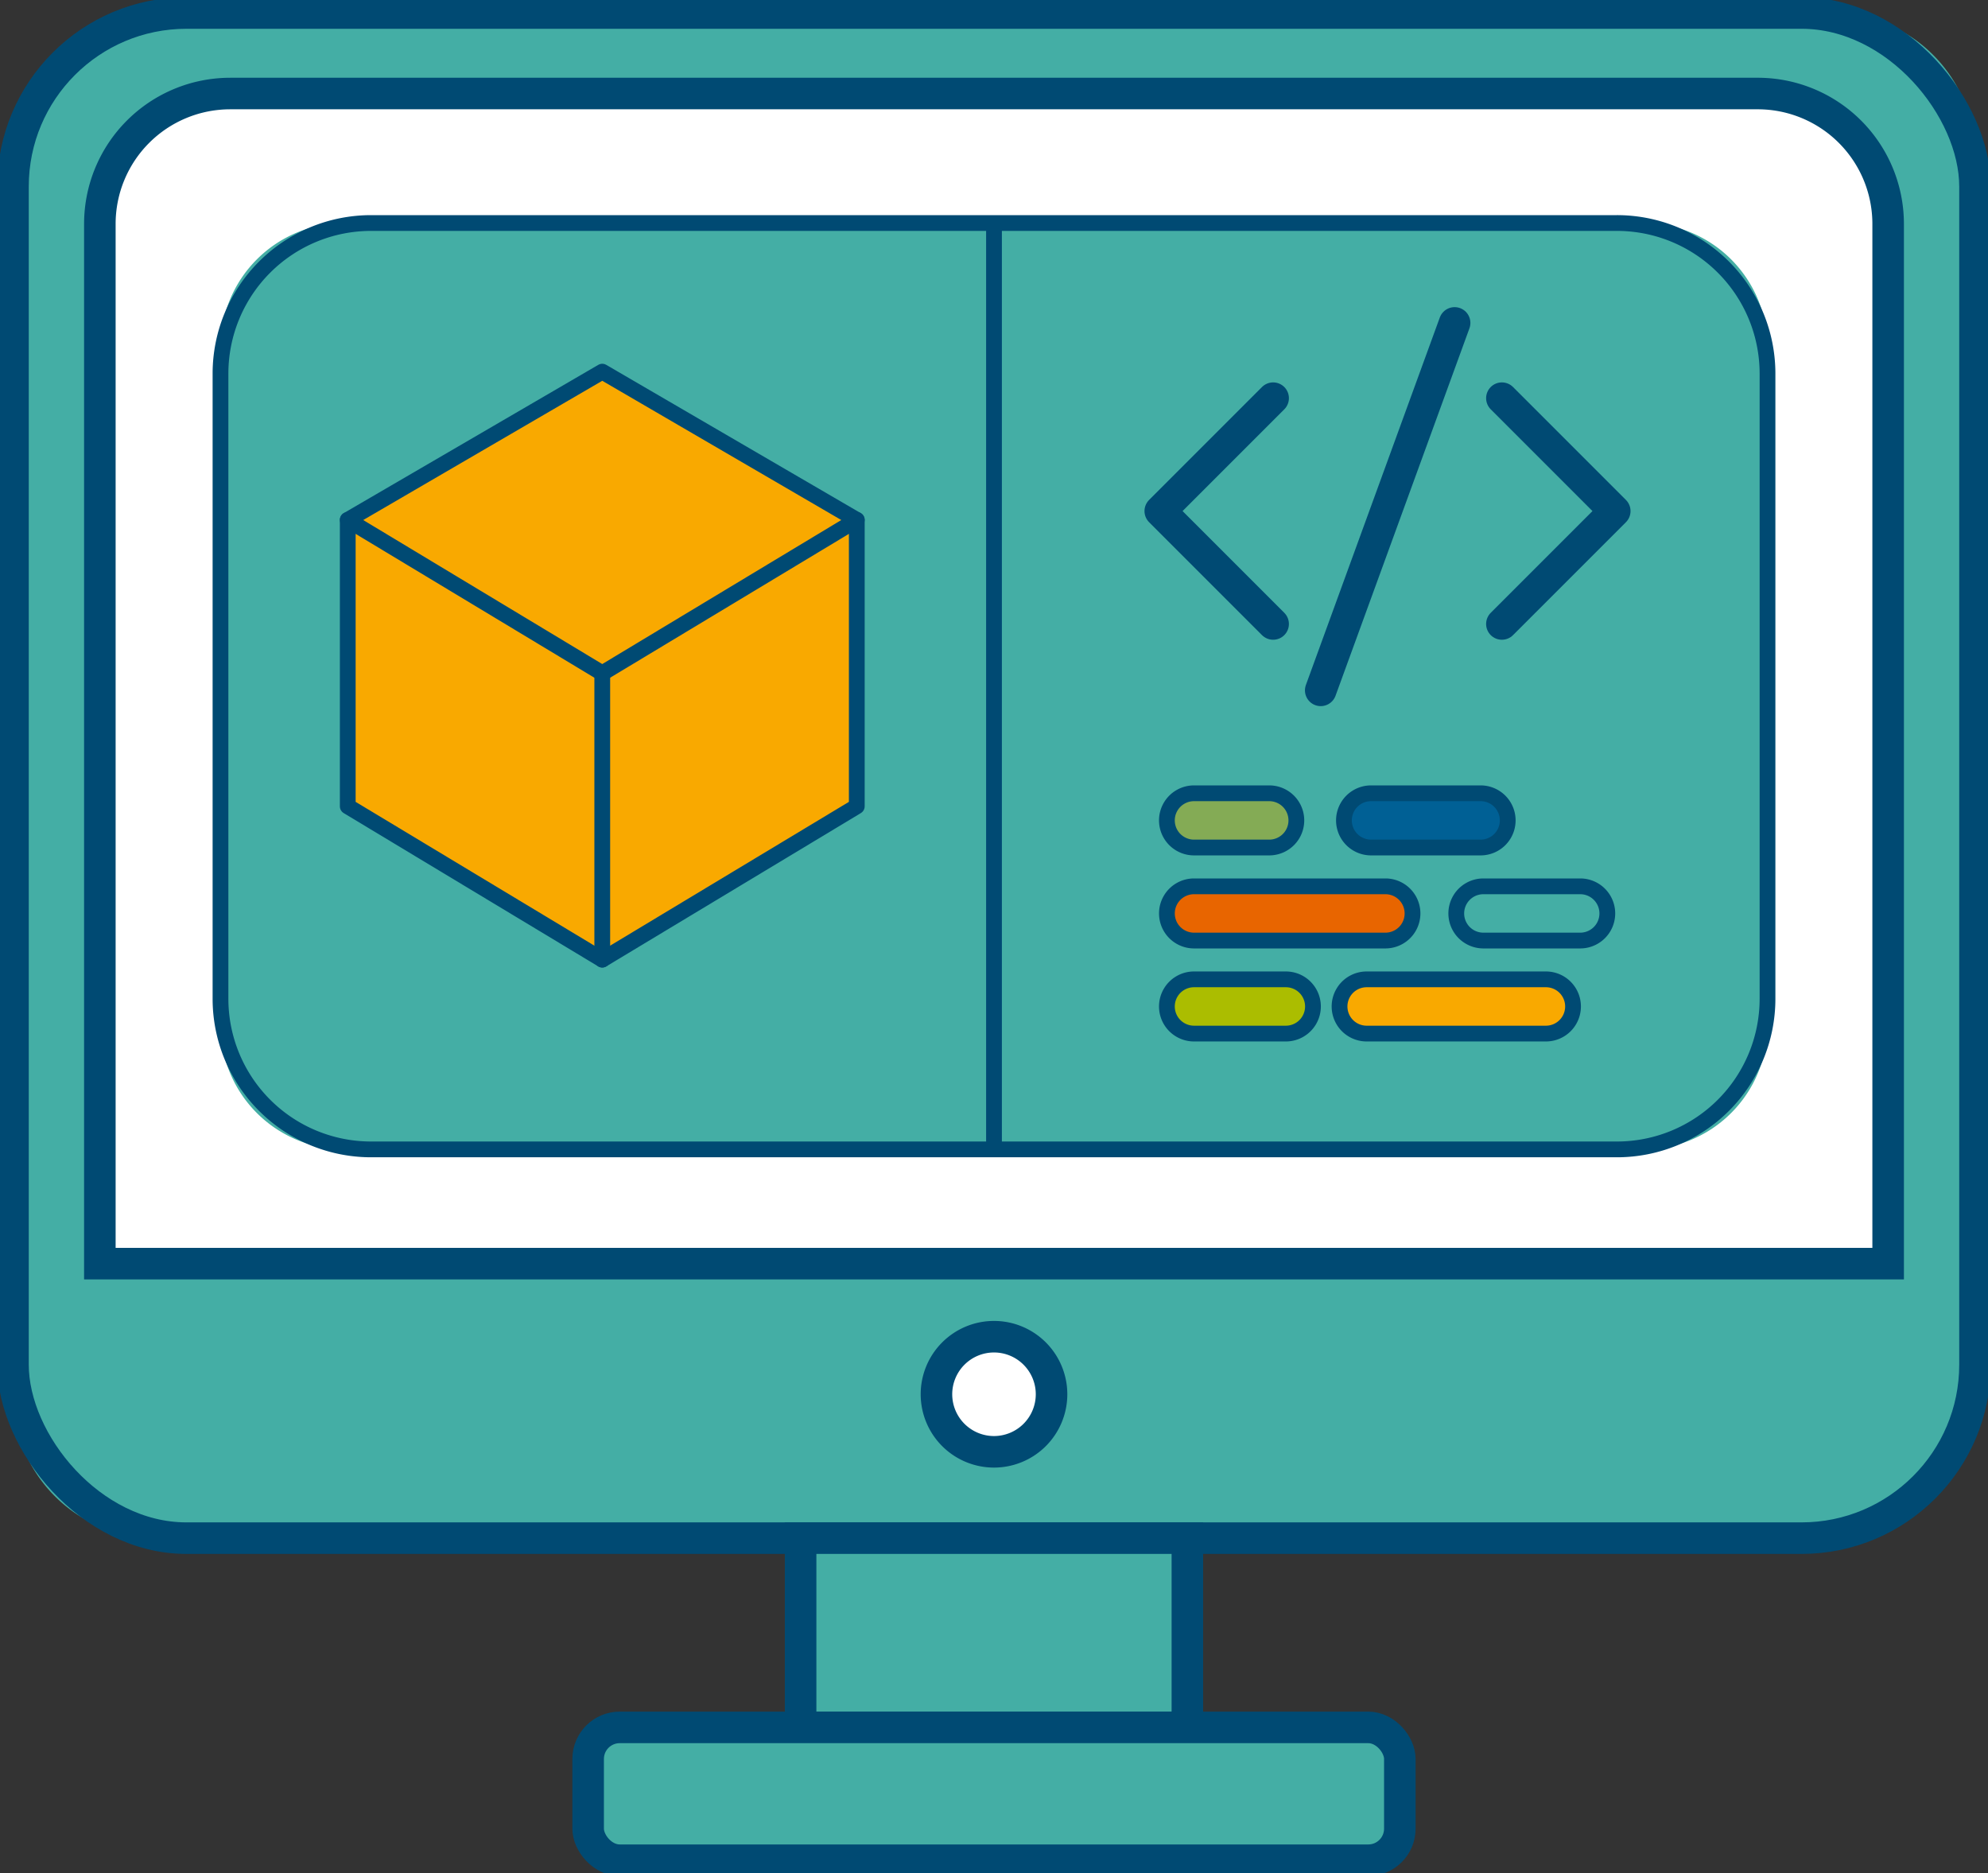 <svg id="Group_861" data-name="Group 861" xmlns="http://www.w3.org/2000/svg" xmlns:xlink="http://www.w3.org/1999/xlink" width="126.064" height="118.766" viewBox="0 0 126.064 118.766">
  <rect x="0" y="0" width="126.064" height="118.766" fill="#333333" stroke="none"/>
  <defs>
    <clipPath id="clip-path">
      <rect id="Rectangle_1579" data-name="Rectangle 1579" width="126.064" height="118.766" fill="none"/>
    </clipPath>
  </defs>
  <g id="Group_860" data-name="Group 860" clip-path="url(#clip-path)">
    <path id="Path_10257" data-name="Path 10257" d="M116.345,97.7H10.07A9.07,9.07,0,0,1,1,88.627V10.07A9.07,9.07,0,0,1,10.07,1H116.345a9.07,9.07,0,0,1,9.07,9.07V88.627a9.07,9.07,0,0,1-9.07,9.07" transform="translate(-0.175 -0.175)" fill="#44aea5"/>
    <rect id="Rectangle_1574" data-name="Rectangle 1574" width="124.415" height="96.697" rx="11" transform="translate(0.824 0.825)" fill="none" stroke="#004a73" stroke-width="2"/>
    <rect id="Rectangle_1575" data-name="Rectangle 1575" width="24.525" height="11.999" transform="translate(50.769 97.521)" fill="#44aea5"/>
    <rect id="Rectangle_1576" data-name="Rectangle 1576" width="24.525" height="11.999" transform="translate(50.769 97.521)" fill="none" stroke="#004a73" stroke-width="2"/>
    <path id="Path_10258" data-name="Path 10258" d="M95.056,132.83H46.883a1.649,1.649,0,0,0-1.649,1.649V139.6a1.65,1.65,0,0,0,1.649,1.649H95.056a1.649,1.649,0,0,0,1.649-1.649v-5.123a1.649,1.649,0,0,0-1.649-1.649" transform="translate(-7.938 -23.309)" fill="#44aea5"/>
    <rect id="Rectangle_1577" data-name="Rectangle 1577" width="51.471" height="8.421" rx="2" transform="translate(37.296 109.521)" fill="none" stroke="#004a73" stroke-width="2"/>
    <path id="Path_10259" data-name="Path 10259" d="M7.68,81.381V15.459a8.267,8.267,0,0,1,8.267-8.267h96.866a8.266,8.266,0,0,1,8.267,8.267V81.381Z" transform="translate(-1.348 -1.262)" fill="#fff"/>
    <path id="Path_10260" data-name="Path 10260" d="M7.68,81.381V15.459a8.267,8.267,0,0,1,8.267-8.267h96.866a8.266,8.266,0,0,1,8.267,8.267V81.381Z" transform="translate(-1.348 -1.262)" fill="none" stroke="#004a73" stroke-width="2"/>
    <path id="Path_10261" data-name="Path 10261" d="M79.319,106.436a3.649,3.649,0,1,1-3.649-3.649,3.649,3.649,0,0,1,3.649,3.649" transform="translate(-12.638 -18.037)" fill="#fff"/>
    <path id="Path_10262" data-name="Path 10262" d="M79.319,106.436a3.649,3.649,0,1,1-3.649-3.649A3.649,3.649,0,0,1,79.319,106.436Z" transform="translate(-12.638 -18.037)" fill="none" stroke="#004a73" stroke-width="2"/>
    <path id="Path_10263" data-name="Path 10263" d="M107.184,75.883H24.831a7.873,7.873,0,0,1-7.873-7.874V25.022a7.873,7.873,0,0,1,7.873-7.873h82.353a7.874,7.874,0,0,1,7.874,7.873V68.009a7.874,7.874,0,0,1-7.874,7.874" transform="translate(-2.976 -3.009)" fill="#44aea5"/>
    <path id="Rectangle_1578" data-name="Rectangle 1578" d="M9.55,0h79A9.549,9.549,0,0,1,98.1,9.549V49.185a9.549,9.549,0,0,1-9.549,9.549h-79A9.55,9.55,0,0,1,0,49.184V9.55A9.55,9.55,0,0,1,9.55,0Z" transform="translate(13.982 14.14)" fill="none" stroke="#004a73" stroke-width="1"/>
    <line id="Line_246" data-name="Line 246" y2="58.734" transform="translate(63.032 14.14)" fill="#44aea5"/>
    <line id="Line_247" data-name="Line 247" y2="58.734" transform="translate(63.032 14.14)" fill="none" stroke="#004a73" stroke-width="1"/>
    <path id="Path_10264" data-name="Path 10264" d="M26.745,39.979v18.16l16.139,9.719,16.14-9.719V39.979" transform="translate(-4.693 -7.016)" fill="#f9a900"/>
    <path id="Path_10265" data-name="Path 10265" d="M26.745,39.979v18.16l16.139,9.719,16.14-9.719V39.979" transform="translate(-4.693 -7.016)" fill="none" stroke="#004a73" stroke-linecap="round" stroke-linejoin="round" stroke-width="1"/>
    <line id="Line_248" data-name="Line 248" y2="18.16" transform="translate(38.191 42.682)" fill="#44aea5"/>
    <line id="Line_249" data-name="Line 249" y2="18.16" transform="translate(38.191 42.682)" fill="none" stroke="#004a73" stroke-linecap="round" stroke-linejoin="round" stroke-width="1"/>
    <path id="Path_10266" data-name="Path 10266" d="M96.392,30.618l-7.158,7.158,7.158,7.158" transform="translate(-15.659 -5.373)" fill="none" stroke="#004a73" stroke-linecap="round" stroke-linejoin="round" stroke-width="2"/>
    <path id="Path_10267" data-name="Path 10267" d="M115.507,30.618l7.158,7.158-7.158,7.158" transform="translate(-20.269 -5.373)" fill="none" stroke="#004a73" stroke-linecap="round" stroke-linejoin="round" stroke-width="2"/>
    <line id="Line_250" data-name="Line 250" x1="8.491" y2="23.297" transform="translate(83.75 20.473)" fill="none" stroke="#004a73" stroke-linecap="round" stroke-linejoin="round" stroke-width="2"/>
    <path id="Path_10268" data-name="Path 10268" d="M96.236,64.439H91.464a1.719,1.719,0,1,1,0-3.438h4.771a1.719,1.719,0,1,1,0,3.438" transform="translate(-15.749 -10.705)" fill="#84ab55"/>
    <path id="Path_10269" data-name="Path 10269" d="M96.236,64.439H91.464a1.719,1.719,0,1,1,0-3.438h4.771a1.719,1.719,0,1,1,0,3.438Z" transform="translate(-15.749 -10.705)" fill="none" stroke="#004a73" stroke-width="1"/>
    <path id="Path_10270" data-name="Path 10270" d="M103.6,71.593H91.464a1.719,1.719,0,1,1,0-3.438H103.6a1.719,1.719,0,1,1,0,3.438" transform="translate(-15.748 -11.96)" fill="#e86500"/>
    <path id="Path_10271" data-name="Path 10271" d="M103.6,71.593H91.464a1.719,1.719,0,1,1,0-3.438H103.6a1.719,1.719,0,1,1,0,3.438Z" transform="translate(-15.748 -11.96)" fill="none" stroke="#004a73" stroke-width="1"/>
    <path id="Path_10272" data-name="Path 10272" d="M119.859,71.593h-6.14a1.719,1.719,0,1,1,0-3.438h6.14a1.719,1.719,0,1,1,0,3.438" transform="translate(-19.654 -11.96)" fill="#44aea5"/>
    <path id="Path_10273" data-name="Path 10273" d="M119.859,71.593h-6.14a1.719,1.719,0,1,1,0-3.438h6.14a1.719,1.719,0,1,1,0,3.438Z" transform="translate(-19.654 -11.96)" fill="none" stroke="#004a73" stroke-width="1"/>
    <path id="Path_10274" data-name="Path 10274" d="M97.289,78.746H91.464a1.719,1.719,0,0,1,0-3.438h5.824a1.719,1.719,0,0,1,0,3.438" transform="translate(-15.749 -13.215)" fill="#abbd00"/>
    <path id="Path_10275" data-name="Path 10275" d="M97.289,78.746H91.464a1.719,1.719,0,0,1,0-3.438h5.824a1.719,1.719,0,0,1,0,3.438Z" transform="translate(-15.749 -13.215)" fill="none" stroke="#004a73" stroke-width="1"/>
    <path id="Path_10276" data-name="Path 10276" d="M116.109,78.746H104.741a1.719,1.719,0,1,1,0-3.438h11.368a1.719,1.719,0,1,1,0,3.438" transform="translate(-18.078 -13.215)" fill="#f9a900"/>
    <path id="Path_10277" data-name="Path 10277" d="M116.109,78.746H104.741a1.719,1.719,0,1,1,0-3.438h11.368a1.719,1.719,0,1,1,0,3.438Z" transform="translate(-18.078 -13.215)" fill="none" stroke="#004a73" stroke-width="1"/>
    <path id="Path_10278" data-name="Path 10278" d="M112.028,64.439H105.08a1.719,1.719,0,1,1,0-3.438h6.947a1.719,1.719,0,1,1,0,3.438" transform="translate(-18.138 -10.705)" fill="#006095"/>
    <path id="Path_10279" data-name="Path 10279" d="M112.028,64.439H105.08a1.719,1.719,0,1,1,0-3.438h6.947a1.719,1.719,0,1,1,0,3.438Z" transform="translate(-18.138 -10.705)" fill="none" stroke="#004a73" stroke-width="1"/>
    <path id="Path_10280" data-name="Path 10280" d="M42.884,47.7,26.745,37.978l16.139-9.4,16.139,9.4Z" transform="translate(-4.693 -5.014)" fill="#f9a900"/>
    <path id="Path_10281" data-name="Path 10281" d="M42.884,47.7,26.745,37.978l16.139-9.4,16.139,9.4L42.884,47.7" transform="translate(-4.693 -5.014)" fill="none" stroke="#004a73" stroke-linecap="round" stroke-linejoin="round" stroke-width="1"/>
  </g>
</svg>
